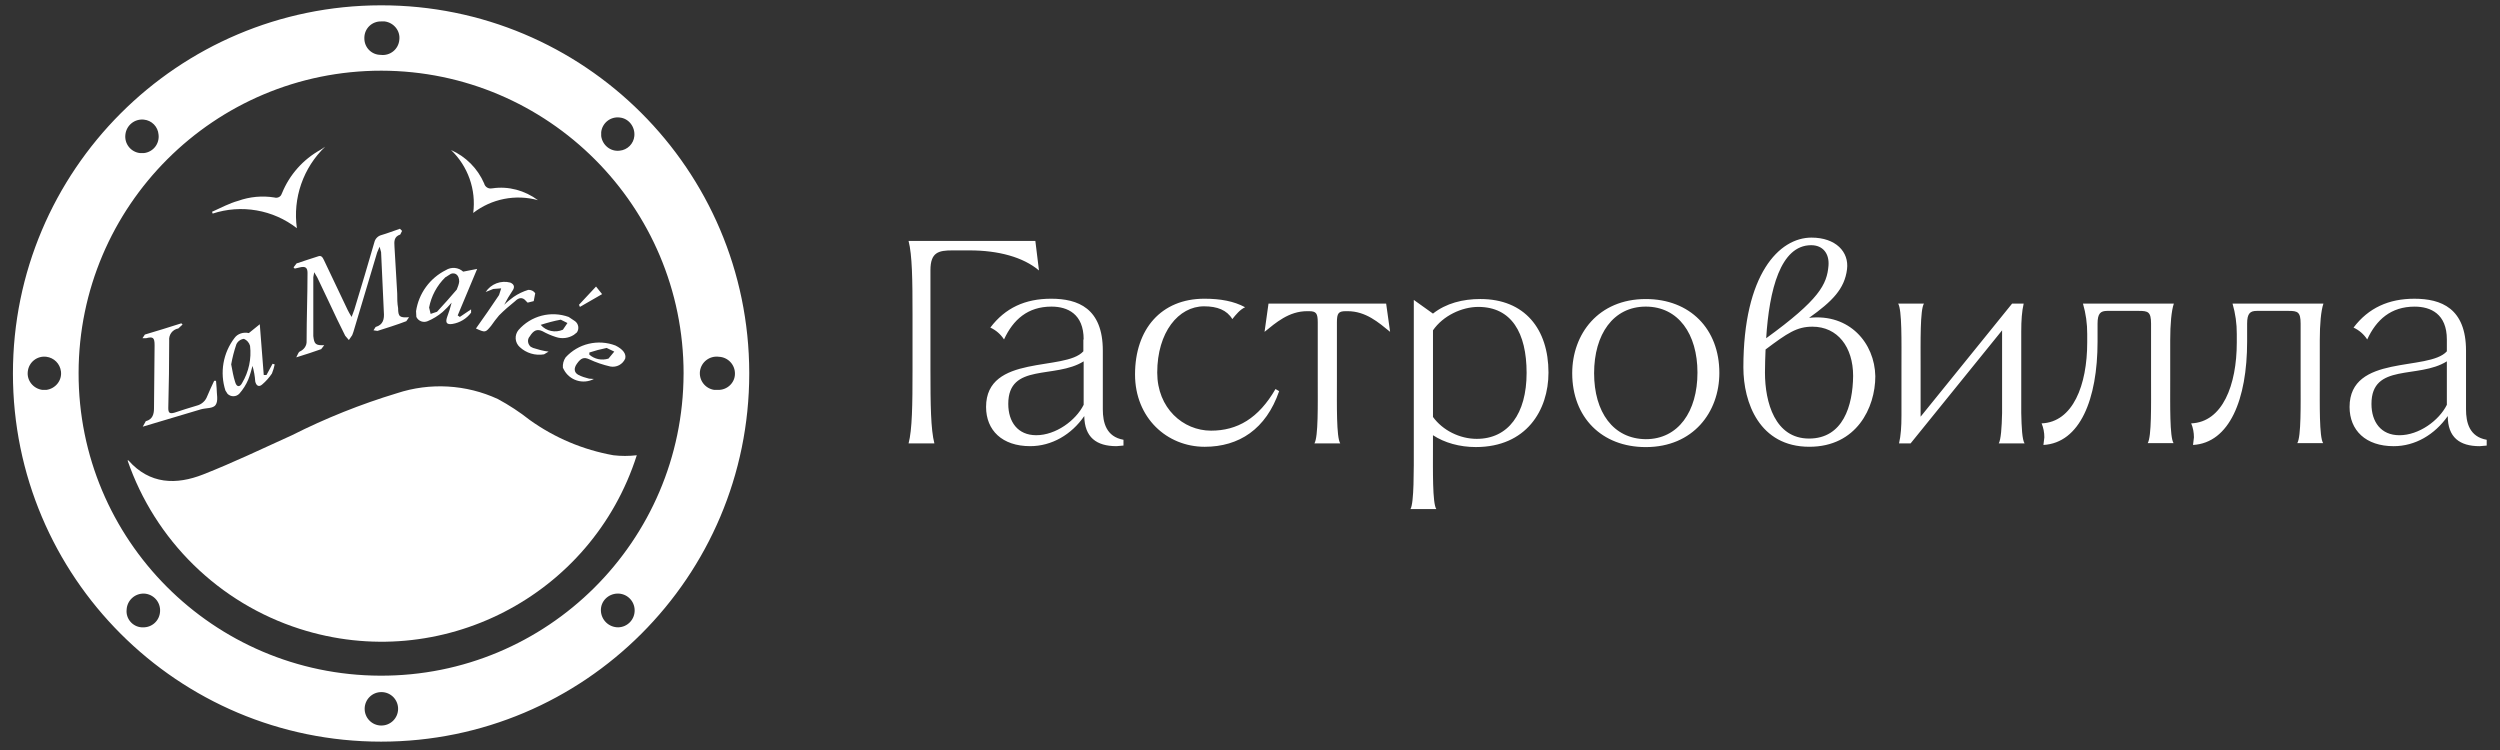 <?xml version="1.0" encoding="UTF-8"?> <svg xmlns="http://www.w3.org/2000/svg" width="140" height="42" viewBox="0 0 140 42" fill="none"><rect x="0" y="0" width="140" height="42" fill="#333333" stroke="none"/><g clip-path="url(#clip0_660_86)"><path d="M41.958 20.915C41.958 32.305 32.714 41.532 21.341 41.532C9.951 41.532 0.724 32.304 0.724 20.915C0.724 9.542 9.952 0.315 21.324 0.298C32.696 0.281 41.941 9.49 41.958 20.88V20.915ZM38.281 20.915C38.281 11.568 30.705 3.975 21.358 3.958C11.995 3.958 4.418 11.534 4.401 20.881C4.384 30.228 11.943 37.803 21.29 37.838C30.654 37.871 38.247 30.296 38.28 20.948L38.281 20.915ZM8.06 6.699C7.937 6.686 7.813 6.696 7.694 6.731C7.575 6.765 7.464 6.823 7.368 6.901C7.272 6.978 7.191 7.074 7.132 7.182C7.073 7.291 7.035 7.41 7.022 7.533C7.006 7.655 7.015 7.779 7.048 7.898C7.08 8.016 7.137 8.127 7.213 8.224C7.289 8.321 7.383 8.401 7.491 8.461C7.598 8.521 7.717 8.559 7.839 8.572H8.061C8.183 8.559 8.302 8.521 8.409 8.461C8.517 8.401 8.612 8.321 8.688 8.224C8.764 8.127 8.82 8.016 8.852 7.898C8.885 7.779 8.894 7.655 8.878 7.533C8.861 7.32 8.77 7.12 8.621 6.968C8.472 6.815 8.272 6.72 8.06 6.699ZM34.621 35.13C34.745 35.127 34.868 35.1 34.981 35.05C35.095 34.999 35.197 34.927 35.283 34.837C35.368 34.747 35.435 34.64 35.479 34.524C35.523 34.408 35.544 34.284 35.54 34.16C35.538 34.036 35.51 33.913 35.46 33.8C35.41 33.686 35.337 33.583 35.247 33.498C35.157 33.412 35.051 33.345 34.934 33.301C34.818 33.257 34.694 33.236 34.57 33.24C34.059 33.258 33.633 33.666 33.65 34.194C33.657 34.446 33.763 34.685 33.944 34.86C34.125 35.035 34.369 35.132 34.621 35.13ZM7.993 35.13C8.239 35.141 8.479 35.054 8.661 34.888C8.843 34.722 8.951 34.491 8.963 34.245C8.972 34.121 8.956 33.996 8.916 33.878C8.876 33.76 8.813 33.651 8.731 33.558C8.648 33.465 8.548 33.389 8.436 33.334C8.324 33.28 8.202 33.248 8.078 33.241H8.061C7.813 33.234 7.573 33.325 7.392 33.494C7.21 33.662 7.102 33.896 7.091 34.143C7.039 34.653 7.431 35.096 7.925 35.13H7.993ZM41.157 20.932C41.161 20.687 41.068 20.45 40.9 20.272C40.731 20.094 40.5 19.989 40.255 19.979C40.009 19.946 39.76 20.012 39.562 20.162C39.364 20.311 39.234 20.533 39.199 20.779C39.166 21.025 39.232 21.274 39.382 21.471C39.532 21.669 39.754 21.799 39.999 21.834H40.204C40.714 21.851 41.157 21.443 41.157 20.932ZM2.596 19.979C2.474 19.963 2.35 19.972 2.231 20.005C2.113 20.038 2.002 20.093 1.905 20.17C1.808 20.246 1.728 20.34 1.668 20.448C1.608 20.555 1.571 20.674 1.557 20.796C1.489 21.306 1.864 21.766 2.374 21.834H2.596C3.106 21.766 3.481 21.306 3.413 20.796C3.387 20.588 3.293 20.395 3.145 20.247C2.997 20.099 2.804 20.005 2.596 19.979ZM21.34 1.2C21.219 1.197 21.099 1.219 20.986 1.263C20.874 1.307 20.771 1.372 20.684 1.456C20.597 1.54 20.527 1.641 20.479 1.752C20.431 1.863 20.406 1.982 20.404 2.103V2.153C20.404 2.664 20.812 3.073 21.323 3.073C21.446 3.089 21.571 3.079 21.691 3.045C21.81 3.011 21.922 2.954 22.019 2.876C22.116 2.798 22.196 2.702 22.255 2.592C22.313 2.483 22.35 2.363 22.361 2.239C22.43 1.728 22.055 1.269 21.544 1.2H21.323H21.34ZM35.523 7.62C35.573 7.109 35.216 6.632 34.705 6.581C34.583 6.566 34.459 6.574 34.341 6.607C34.222 6.64 34.111 6.696 34.015 6.772C33.918 6.848 33.838 6.943 33.778 7.05C33.718 7.158 33.681 7.276 33.667 7.398V7.62C33.735 8.13 34.195 8.505 34.705 8.437C34.915 8.417 35.111 8.324 35.261 8.175C35.41 8.026 35.503 7.83 35.523 7.62ZM21.34 40.629C21.463 40.632 21.585 40.61 21.7 40.565C21.815 40.52 21.919 40.453 22.008 40.368C22.096 40.282 22.167 40.18 22.216 40.068C22.265 39.955 22.291 39.833 22.293 39.71C22.296 39.587 22.274 39.465 22.229 39.35C22.184 39.236 22.117 39.131 22.032 39.042C21.947 38.954 21.844 38.883 21.732 38.834C21.619 38.785 21.497 38.759 21.374 38.757C21.251 38.755 21.129 38.776 21.014 38.821C20.899 38.866 20.795 38.933 20.706 39.019C20.617 39.104 20.547 39.206 20.498 39.319C20.449 39.432 20.423 39.554 20.421 39.677C20.419 39.8 20.44 39.923 20.485 40.037C20.53 40.152 20.597 40.257 20.683 40.345C20.768 40.434 20.87 40.505 20.983 40.553C21.096 40.602 21.218 40.628 21.341 40.63" fill="white"></path><path d="M35.66 25.494C33.14 33.394 24.678 37.752 16.779 35.215C14.55 34.5 12.519 33.275 10.847 31.638C9.174 30.001 7.906 27.997 7.143 25.784H7.193C8.385 27.129 9.867 27.163 11.382 26.567C13.067 25.903 14.702 25.12 16.353 24.371C18.239 23.419 20.205 22.633 22.227 22.021C24.084 21.41 26.104 21.526 27.879 22.345C28.509 22.685 29.105 23.076 29.666 23.519C31.06 24.518 32.66 25.193 34.348 25.494C34.774 25.545 35.217 25.545 35.66 25.494ZM22.516 12.93L22.414 13.134C22.056 13.254 22.074 13.526 22.09 13.798L22.244 16.437C22.244 16.709 22.244 16.982 22.294 17.254C22.294 17.748 22.397 17.799 22.907 17.764L22.754 17.986C22.226 18.19 21.664 18.361 21.137 18.531L20.916 18.497L21.035 18.31C21.46 18.19 21.528 17.867 21.495 17.475L21.341 14.121L21.256 13.815L21.12 14.139L19.792 18.582L19.724 18.769L19.537 19.042L19.332 18.803C19.021 18.184 18.72 17.559 18.43 16.93C18.209 16.47 17.987 15.994 17.766 15.534L17.596 15.245L17.545 15.518V18.82C17.595 19.28 17.681 19.348 18.157 19.331L17.987 19.552C17.562 19.706 17.136 19.842 16.591 20.012C16.676 19.859 16.711 19.722 16.779 19.689C17.017 19.586 17.187 19.365 17.17 19.093C17.17 17.816 17.221 16.539 17.221 15.279C17.221 14.973 17.085 14.905 16.796 14.973L16.506 15.041L16.438 14.973L16.608 14.751C17 14.615 17.391 14.496 17.8 14.36C18.004 14.275 18.072 14.428 18.14 14.564C18.583 15.501 19.026 16.437 19.468 17.356C19.52 17.458 19.571 17.56 19.69 17.748C19.758 17.543 19.809 17.458 19.843 17.339C20.218 16.096 20.609 14.819 20.967 13.559C20.99 13.467 21.036 13.382 21.102 13.314C21.167 13.245 21.25 13.195 21.341 13.169C21.699 13.066 22.039 12.929 22.397 12.81L22.516 12.93ZM7.977 18.94L8.113 18.735C8.793 18.531 9.475 18.327 10.156 18.105L10.224 18.174L9.985 18.394C9.829 18.421 9.689 18.507 9.594 18.634C9.5 18.761 9.457 18.919 9.475 19.076C9.475 20.319 9.458 21.579 9.424 22.856C9.424 23.128 9.509 23.179 9.764 23.111C10.173 22.975 10.598 22.838 11.007 22.719C11.142 22.687 11.268 22.622 11.372 22.53C11.476 22.438 11.555 22.322 11.603 22.191C11.722 21.902 11.858 21.613 11.994 21.323H12.097L12.131 21.732C12.131 22.055 12.233 22.447 12.079 22.668C11.943 22.889 11.535 22.838 11.245 22.924L7.994 23.894L8.164 23.587C8.555 23.485 8.624 23.179 8.624 22.855C8.624 21.681 8.657 20.506 8.657 19.331C8.657 18.906 8.572 18.837 8.181 18.94H7.977ZM18.208 8.216C17.602 8.797 17.142 9.513 16.867 10.307C16.591 11.1 16.509 11.947 16.625 12.779C15.966 12.267 15.191 11.925 14.369 11.783C13.547 11.64 12.702 11.701 11.909 11.961L11.875 11.859C12.369 11.638 12.845 11.382 13.339 11.246C13.988 11.014 14.685 10.95 15.365 11.059C15.535 11.11 15.723 11.025 15.774 10.855L15.791 10.821C16.211 9.785 16.974 8.926 17.953 8.386L18.208 8.216ZM25.938 15.212L26.721 15.059L25.631 17.663L25.751 17.748L26.381 17.323V17.51C26.125 17.85 25.751 18.072 25.341 18.14C25.018 18.191 24.933 18.072 25.035 17.765C25.138 17.493 25.223 17.221 25.291 16.948C25.134 17.136 24.963 17.313 24.78 17.476C24.53 17.688 24.248 17.86 23.946 17.986C23.831 18.035 23.701 18.038 23.583 17.994C23.466 17.949 23.37 17.861 23.316 17.748L23.299 17.425C23.372 16.936 23.562 16.472 23.852 16.072C24.143 15.672 24.525 15.348 24.967 15.127C25.116 15.033 25.291 14.99 25.466 15.005C25.642 15.02 25.808 15.093 25.938 15.212ZM25.715 15.774C25.715 15.416 25.511 15.246 25.255 15.331L24.932 15.535C24.467 15.992 24.152 16.58 24.03 17.221L24.115 17.578L24.473 17.459C24.847 17.05 25.222 16.642 25.579 16.216C25.63 16.08 25.699 15.926 25.715 15.774ZM13.936 18.652L14.548 18.158L14.77 21.001H14.923L15.263 20.371L15.383 20.406C15.348 20.576 15.297 20.746 15.229 20.916C15.077 21.144 14.894 21.351 14.685 21.529C14.497 21.699 14.344 21.597 14.293 21.359C14.274 21.065 14.223 20.774 14.14 20.491C14.072 20.746 14.004 21.001 13.901 21.257C13.78 21.543 13.613 21.807 13.408 22.04C13.366 22.086 13.315 22.122 13.259 22.148C13.203 22.173 13.142 22.187 13.08 22.189C13.018 22.191 12.956 22.18 12.899 22.157C12.841 22.134 12.788 22.1 12.744 22.057L12.624 21.87C12.464 21.374 12.427 20.847 12.516 20.334C12.605 19.821 12.817 19.337 13.135 18.924C13.305 18.686 13.63 18.584 13.936 18.652ZM12.947 20.405C13.015 20.763 13.067 21.086 13.168 21.393C13.253 21.699 13.441 21.683 13.56 21.444C13.933 20.82 14.088 20.089 14.003 19.367C13.979 19.28 13.936 19.2 13.877 19.132C13.818 19.064 13.745 19.011 13.662 18.975C13.57 18.985 13.483 19.018 13.408 19.072C13.334 19.126 13.274 19.198 13.236 19.282C13.111 19.649 13.014 20.023 12.947 20.405ZM30.126 11.21C29.508 11.04 28.858 11.016 28.229 11.14C27.6 11.265 27.008 11.533 26.5 11.925C26.584 11.281 26.515 10.627 26.299 10.015C26.083 9.403 25.726 8.85 25.257 8.401C26.089 8.77 26.752 9.439 27.113 10.274C27.136 10.368 27.195 10.45 27.278 10.501C27.361 10.552 27.46 10.569 27.555 10.547H27.572C28.474 10.41 29.394 10.666 30.126 11.21ZM33.258 21.222C33.113 21.299 32.954 21.346 32.791 21.36C32.627 21.375 32.462 21.358 32.306 21.308C32.149 21.259 32.004 21.18 31.878 21.074C31.752 20.969 31.649 20.84 31.573 20.694L31.522 20.592C31.504 20.387 31.558 20.182 31.675 20.013C32.02 19.635 32.471 19.369 32.969 19.251C33.467 19.133 33.989 19.167 34.467 19.349C34.876 19.553 35.08 19.809 35.012 20.081C34.944 20.239 34.824 20.368 34.673 20.449C34.521 20.529 34.347 20.556 34.178 20.524C33.767 20.431 33.367 20.294 32.986 20.115C32.714 19.996 32.543 20.03 32.305 20.371C32.135 20.609 32.135 20.847 32.373 20.984C32.56 21.086 32.782 21.154 32.986 21.204L33.258 21.222ZM33.003 19.741V19.86C33.293 20.115 33.701 20.2 34.075 20.081L34.399 19.69L33.973 19.485C33.633 19.554 33.31 19.639 33.003 19.741ZM30.722 19.69L30.466 19.843C30.223 19.884 29.973 19.869 29.737 19.798C29.501 19.727 29.284 19.603 29.104 19.434C28.972 19.315 28.891 19.149 28.878 18.971C28.866 18.794 28.922 18.618 29.036 18.481C29.376 18.09 29.826 17.811 30.328 17.68C30.829 17.549 31.358 17.574 31.846 17.749L32.203 17.987C32.298 18.058 32.362 18.164 32.381 18.282C32.4 18.399 32.373 18.519 32.305 18.617L32.135 18.753C31.987 18.847 31.82 18.907 31.646 18.927C31.472 18.948 31.296 18.93 31.13 18.873C30.87 18.791 30.619 18.682 30.381 18.549C30.091 18.413 29.888 18.481 29.666 18.839C29.513 19.009 29.547 19.264 29.717 19.417L29.854 19.485C30.126 19.57 30.415 19.655 30.722 19.69ZM30.279 18.192C30.586 18.549 31.096 18.652 31.522 18.464L31.777 18.089L31.403 17.902C31.028 17.97 30.653 18.072 30.279 18.192ZM26.653 18.396C27.096 17.783 27.521 17.153 27.947 16.523L28.066 16.148L27.623 16.182L27.198 16.352C27.343 16.13 27.555 15.96 27.802 15.866C28.05 15.771 28.321 15.757 28.577 15.825C28.815 15.927 28.832 16.097 28.696 16.285C28.526 16.536 28.372 16.797 28.236 17.068C28.406 16.898 28.576 16.761 28.764 16.625C29.015 16.454 29.291 16.322 29.581 16.233C29.657 16.228 29.733 16.242 29.802 16.275C29.871 16.308 29.93 16.358 29.973 16.421L29.888 16.863L29.548 16.948L29.462 16.863C29.258 16.608 29.036 16.676 28.849 16.863C28.526 17.119 28.236 17.374 27.947 17.663C27.794 17.851 27.64 18.038 27.504 18.243C27.181 18.633 27.181 18.634 26.653 18.396ZM32.424 17.067L32.475 17.187L33.718 16.471L33.378 16.046L32.424 17.067Z" fill="white"></path><path d="M95.058 20.865C95.058 18.703 93.986 17.17 92.164 17.17C90.342 17.17 89.27 18.72 89.27 20.9C89.27 23.08 90.342 24.577 92.164 24.594C93.986 24.594 95.058 23.043 95.058 20.865ZM88.044 20.9C88.044 18.703 89.508 16.746 92.164 16.746C94.632 16.746 96.284 18.414 96.284 20.883C96.284 23.079 94.82 25.037 92.164 25.037C89.695 25.037 88.044 23.368 88.044 20.9ZM71.632 21.904C70.9 24.032 69.385 25.02 67.462 25.02C65.35 25.02 63.562 23.402 63.562 20.968C63.562 18.431 65.027 16.728 67.444 16.728C68.346 16.728 69.095 16.865 69.725 17.205C69.435 17.341 69.215 17.614 69.01 17.869C68.704 17.359 68.16 17.154 67.427 17.154C65.997 17.154 64.805 18.601 64.805 20.866C64.805 22.858 66.252 24.117 67.819 24.117C69.283 24.117 70.474 23.437 71.428 21.785L71.632 21.904ZM58.182 15.145C57.297 14.396 55.902 14.022 54.301 14.022H53.331C52.564 14.022 52.105 14.124 52.105 15.128V20.712C52.105 22.653 52.122 24.049 52.326 24.832H50.88C51.084 24.066 51.101 22.653 51.101 20.712V17.614C51.101 15.674 51.084 14.277 50.88 13.494H57.98L58.182 15.145ZM137.024 20.235C135.424 21.24 132.802 20.304 132.802 22.619C132.802 23.624 133.33 24.373 134.368 24.373C135.458 24.373 136.582 23.556 137.024 22.67V20.235ZM137.024 19.01C137.024 17.58 136.122 17.171 135.22 17.171C133.892 17.171 133.075 17.903 132.564 19.01C132.377 18.72 132.112 18.489 131.798 18.346C132.632 17.239 133.773 16.729 135.203 16.729C136.701 16.729 138.097 17.256 138.097 19.639V22.926C138.097 23.658 138.284 24.458 139.255 24.628V24.952L138.863 24.986C137.739 24.986 137.075 24.492 137.075 23.3C136.343 24.339 135.254 24.986 134.045 24.986C132.479 24.986 131.576 24.1 131.576 22.789C131.576 19.81 136.003 20.815 137.024 19.674V19.01ZM126.384 17.41C126.009 17.41 125.839 17.546 125.839 18.125V19.129C125.839 22.364 124.852 24.799 122.809 24.918L122.86 24.492C122.86 24.219 122.809 23.947 122.706 23.709C124.46 23.641 125.26 21.564 125.26 19.18V18.704C125.263 18.128 125.183 17.554 125.022 17.001H130.112C129.976 17.393 129.908 18.159 129.908 19.044V21.291C129.908 22.653 129.874 24.475 130.095 24.815H128.648C128.869 24.458 128.835 22.653 128.835 21.291V18.125C128.835 17.461 128.665 17.41 128.154 17.41H126.384ZM118.008 17.41C117.633 17.41 117.463 17.546 117.463 18.125V19.129C117.463 22.364 116.475 24.799 114.432 24.918L114.483 24.492C114.485 24.223 114.433 23.957 114.33 23.709C116.084 23.641 116.884 21.564 116.884 19.18V18.704C116.887 18.128 116.807 17.554 116.646 17.001H121.736C121.6 17.393 121.532 18.159 121.532 19.044V21.291C121.532 22.653 121.498 24.475 121.719 24.815H120.272C120.493 24.458 120.459 22.653 120.459 21.291V18.125C120.459 17.461 120.289 17.41 119.778 17.41H118.008ZM107.554 20.525V23.335L112.679 17H113.326C113.224 17.443 113.19 17.936 113.19 18.566V23.129C113.207 23.929 113.241 24.627 113.377 24.831H111.93C112.049 24.627 112.1 23.946 112.117 23.129V18.499L106.993 24.831H106.346C106.448 24.389 106.482 23.895 106.482 23.265V20.525C106.482 19.162 106.516 17.341 106.295 17H107.742C107.52 17.34 107.554 19.163 107.554 20.525ZM82.784 17.187C81.864 17.187 80.808 17.681 80.247 18.498V23.35C80.791 24.1 81.745 24.576 82.698 24.576C84.452 24.576 85.49 23.18 85.49 20.882C85.49 18.634 84.641 17.187 82.784 17.187ZM79.173 24.985V16.795L80.246 17.562C80.978 16.983 81.914 16.745 82.902 16.745C85.387 16.745 86.715 18.43 86.715 20.865C86.715 22.975 85.472 25.035 82.646 25.035C81.744 25.035 80.893 24.797 80.246 24.372V24.985C80.246 26.347 80.212 28.168 80.433 28.509H78.986C79.19 28.169 79.173 26.347 79.173 24.985ZM77.624 17L77.846 18.583C77.199 18.056 76.484 17.426 75.463 17.426H75.361C74.951 17.426 74.867 17.545 74.867 18.056V21.307C74.867 22.669 74.833 24.491 75.054 24.831H73.607C73.828 24.474 73.794 22.669 73.794 21.307V18.056C73.794 17.545 73.709 17.426 73.301 17.426H73.198C72.177 17.426 71.445 18.073 70.815 18.583L71.036 17H77.624ZM60.685 20.235C59.085 21.239 56.463 20.303 56.463 22.618C56.463 23.623 56.991 24.372 58.029 24.372C59.119 24.372 60.242 23.555 60.685 22.669V20.235ZM60.685 19.009C60.685 17.579 59.783 17.17 58.881 17.17C57.553 17.17 56.735 17.902 56.225 19.009C56.038 18.719 55.773 18.488 55.459 18.345C56.293 17.238 57.416 16.728 58.863 16.728C60.362 16.728 61.758 17.255 61.758 19.638V22.925C61.758 23.657 61.945 24.457 62.915 24.627V24.951L62.524 24.985C61.4 24.985 60.736 24.491 60.719 23.299C60.004 24.338 58.898 24.985 57.689 24.985C56.123 24.985 55.22 24.099 55.22 22.788C55.22 19.809 59.647 20.814 60.668 19.673V19.009H60.685ZM101.306 24.559C99.4 24.559 98.838 22.533 98.838 20.865C98.838 20.439 98.855 19.996 98.872 19.571C100.097 18.651 100.625 18.294 101.494 18.294C102.907 18.294 103.775 19.434 103.775 21.052C103.758 22.72 103.213 24.559 101.306 24.559ZM101.425 13.731C102.089 13.731 102.447 14.208 102.396 14.871C102.311 15.927 101.885 16.779 98.906 18.941C99.076 16.234 99.706 13.731 101.425 13.731ZM101.306 17.801C102.6 16.881 103.298 16.183 103.434 15.076C103.554 14.106 102.804 13.306 101.442 13.306C99.638 13.306 97.629 15.349 97.629 20.576C97.629 22.55 98.531 25.019 101.323 25.019C103.962 25.019 105.018 22.839 105.018 21.069C104.984 19.213 103.571 17.545 101.306 17.8" fill="white"></path></g><defs><clipPath id="clip0_660_86"><rect width="140" height="42" fill="white"></rect></clipPath></defs></svg> 